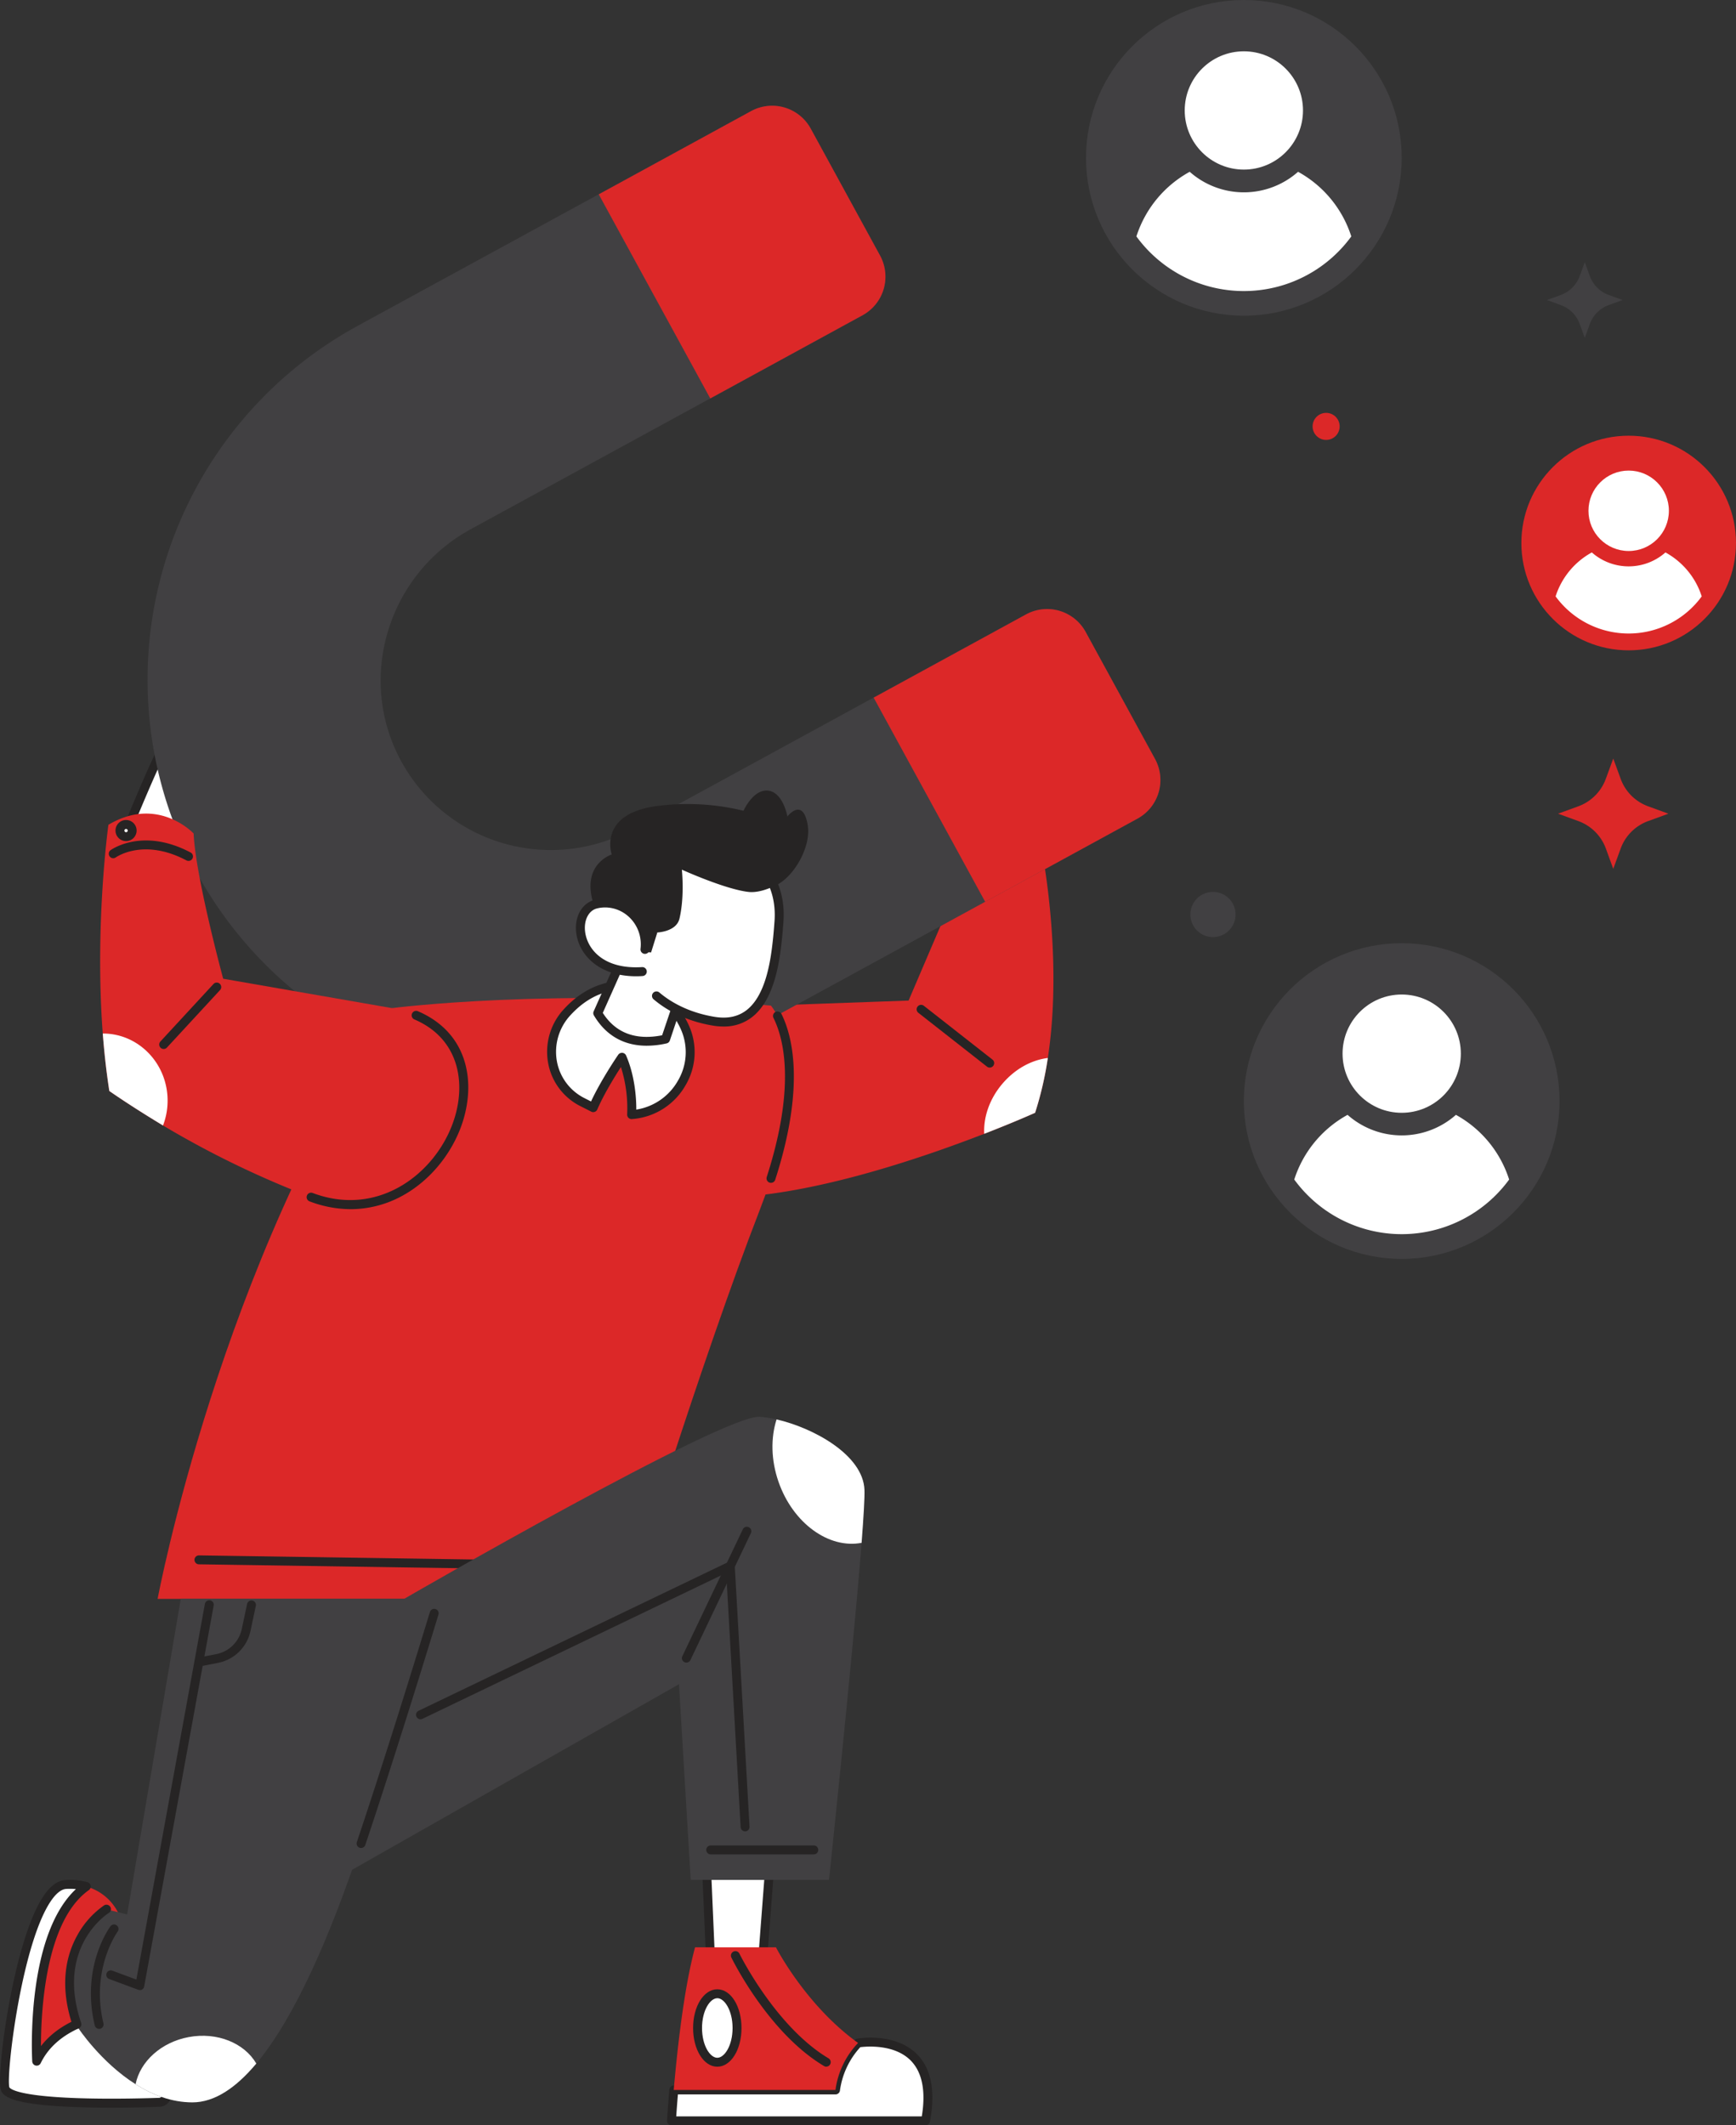 <svg xmlns="http://www.w3.org/2000/svg" viewBox="0 0 1057.38 1294.42"><rect x="0" y="0" width="1057.38" height="1294.42" fill="#333333" stroke="none"/><defs><style>.cls-1{fill:#414042;}.cls-2{fill:#fff;}.cls-3{fill:#dc2828;}.cls-4{fill:#262424;}</style></defs><g id="Layer_2" data-name="Layer 2"><g id="CUSTOMER_3" data-name="CUSTOMER 3"><circle class="cls-1" cx="853.76" cy="670.6" r="96.14"/><circle class="cls-2" cx="853.76" cy="641.73" r="36.02"/><path class="cls-2" d="M919.2,718.4a81,81,0,0,1-130.88,0A68.87,68.87,0,0,1,820.79,679a49.77,49.77,0,0,0,66,0A68.82,68.82,0,0,1,919.2,718.4Z"/></g><g id="CUSTOMER_2" data-name="CUSTOMER 2"><circle class="cls-3" cx="992.01" cy="330.73" r="65.36"/><circle class="cls-2" cx="992.01" cy="311.1" r="24.49"/><path class="cls-2" d="M1036.5,363.23a55.09,55.09,0,0,1-89,0,46.79,46.79,0,0,1,22.07-26.77,33.85,33.85,0,0,0,44.84,0A46.76,46.76,0,0,1,1036.5,363.23Z"/></g><g id="CUSTOMER_1" data-name="CUSTOMER 1"><circle class="cls-1" cx="757.62" cy="96.14" r="96.14"/><circle class="cls-2" cx="757.62" cy="67.27" r="36.02"/><path class="cls-2" d="M823.06,144a81,81,0,0,1-130.89,0,68.81,68.81,0,0,1,32.47-39.37,49.77,49.77,0,0,0,66,0A68.81,68.81,0,0,1,823.06,144Z"/></g><g id="Layer_4" data-name="Layer 4"><circle class="cls-1" cx="738.81" cy="556.98" r="13.77"/><circle class="cls-3" cx="807.73" cy="259.7" r="8.24"/><path class="cls-1" d="M965.27,159.68l3.09,8.47a19.24,19.24,0,0,0,11.48,11.49l8.47,3.09-8.47,3.09a19.2,19.2,0,0,0-11.48,11.48l-3.09,8.47-3.09-8.47a19.23,19.23,0,0,0-11.48-11.48l-8.48-3.09,8.48-3.09a19.27,19.27,0,0,0,11.48-11.49Z"/><path class="cls-3" d="M982.62,462l4.51,12.35a28,28,0,0,0,16.73,16.73l12.34,4.5-12.34,4.51a28,28,0,0,0-16.73,16.73l-4.51,12.35-4.5-12.35a28.07,28.07,0,0,0-16.73-16.73L949,495.58l12.35-4.5a28.07,28.07,0,0,0,16.73-16.73Z"/></g><g id="LEFT_ARM" data-name="LEFT ARM"><path class="cls-3" d="M638.22,644.37a209.85,209.85,0,0,1-7.74,33.38s-12.06,5.45-31,12.8C560,705.85,490.78,729.4,438.19,729.4c-77.87,0-51.75-124.29,31.34-117l83.88-3,39.19-91.64,41.06-4.9S648,580.65,638.22,644.37Z"/><path class="cls-4" d="M602.82,650.21a2.67,2.67,0,0,1-1.68-.59l-41.86-32.83a2.72,2.72,0,0,1,3.35-4.28l41.87,32.84a2.72,2.72,0,0,1-1.68,4.86Z"/><path class="cls-2" d="M638.22,644.37a209.85,209.85,0,0,1-7.74,33.38s-12.06,5.45-31,12.8c-.51-10.08,3.16-21.18,11-30.41S628.32,645.61,638.22,644.37Z"/></g><g id="MAGNET"><path class="cls-2" d="M78.77,502.15s18.55-45.29,22.52-49.79S129.1,435.93,140,438.05s8.21,23.84,7.94,29.67-12.71,12.18-12.71,12.18,14.57-4.24,15.63,1.06-28.08,16.42-28.08,16.42,15.36-1.59,17,1.86S118,514.33,109,516.19,78.77,502.15,78.77,502.15Z"/><path class="cls-4" d="M107.49,519c-10.4,0-28.22-13.12-30.35-14.72a2.71,2.71,0,0,1-.88-3.2c3.12-7.63,18.92-45.95,23-50.56,4.63-5.25,29.29-17.5,41.23-15.18,12.15,2.38,10.83,22,10.27,30.4-.06.81-.11,1.51-.13,2.06-.13,2.81-2,5.49-4.44,7.78a10.34,10.34,0,0,1,4.74,1.22,5.36,5.36,0,0,1,2.56,3.59c.65,3.23-1.68,6.7-15.12,13.18l-2.3,1.08c3,.52,5.25,1.56,6.1,3.41a3.84,3.84,0,0,1-.15,3.41c-2.87,5.67-24.6,15.71-32.49,17.34A10.21,10.21,0,0,1,107.49,519ZM82.1,501.21c8.07,5.79,21,13.41,26.32,12.31,7.68-1.58,23.38-9.54,27.71-13.32-2.57-.56-8-.64-13.11-.11a2.72,2.72,0,0,1-1.25-5.25C134.45,490,146,484,148,481.35c-1.4-.77-7.09-.27-12,1.16a2.72,2.72,0,0,1-2-5c4.63-2.37,11.11-7.12,11.24-9.89,0-.58.07-1.32.13-2.17.43-6.36,1.57-23.25-5.88-24.7C130,438.88,107,450,103.33,454.15,100.75,457.07,89.28,483.75,82.1,501.21Z"/><path class="cls-1" d="M335.48,659.49a245.49,245.49,0,0,1-117.68-461L457.47,67.68a26.78,26.78,0,0,1,36.34,10.66l42.25,77.35A26.82,26.82,0,0,1,525.4,192L286.71,322.32c-50.62,27.65-69.67,91-42.45,141.12a103.84,103.84,0,0,0,141,41.59L624.92,374.22a26.78,26.78,0,0,1,36.34,10.66l42.25,77.35a26.78,26.78,0,0,1-10.66,36.35L453.18,629.4A244.11,244.11,0,0,1,360,658.26C351.88,659.07,343.62,659.49,335.48,659.49Z"/><path class="cls-3" d="M364.69,118.36l92.77-50.68a26.79,26.79,0,0,1,36.35,10.66l42.25,77.35A26.82,26.82,0,0,1,525.4,192l-92.78,50.68Z"/><path class="cls-3" d="M532.14,424.9l92.78-50.68a26.78,26.78,0,0,1,36.34,10.66l42.25,77.35a26.78,26.78,0,0,1-10.66,36.35l-92.78,50.68Z"/></g><g id="BODY"><path class="cls-3" d="M238.77,614s97.92-12.71,230.76-1.55c0,0,29.34,31.35-6.72,124.35s-80.3,237-80.3,237H96S134.16,769.24,238.77,614Z"/><path class="cls-4" d="M469.6,720.41a2.62,2.62,0,0,1-.83-.13,2.72,2.72,0,0,1-1.76-3.42c17.92-55.63,10.24-84.62,4.06-97a2.72,2.72,0,0,1,4.86-2.43c6.55,13.07,14.77,43.59-3.74,101.06A2.72,2.72,0,0,1,469.6,720.41Z"/><path class="cls-4" d="M371.18,956.48h0l-250-3.73a2.72,2.72,0,0,1,0-5.44h0l250,3.73a2.72,2.72,0,0,1,0,5.44Z"/><path class="cls-2" d="M354.47,671.14c2.5,1.3,4.85,2.41,6.84,3.49,6-13.92,17.54-30.68,17.54-30.68,5.51,12.6,6.37,28,5.86,34.92.5,0,1-.08,1.48-.13,25.42-2.81,41.08-29.72,31.21-52.46-6-13.74-17.38-23.82-29.4-25.66-19.28-3-33.11,5.65-42.39,15.72C329.63,633.69,334.19,660.63,354.47,671.14Z"/><path class="cls-4" d="M384.71,681.59a2.72,2.72,0,0,1-2.71-2.91,83.05,83.05,0,0,0-3.8-28.81c-3.78,5.85-10.38,16.56-14.39,25.84A2.71,2.71,0,0,1,360,677c-1.11-.6-2.34-1.21-3.65-1.87l-3.15-1.59a36.69,36.69,0,0,1-19.39-26.4,38.17,38.17,0,0,1,9.78-32.66c12.38-13.44,27.87-19.17,44.8-16.57,12.78,2,25.14,12.67,31.48,27.27a39.54,39.54,0,0,1-2.36,35.89,40.79,40.79,0,0,1-31,20.35l-1.56.14Zm-5.86-40.36h.26a2.71,2.71,0,0,1,2.23,1.62c5.1,11.66,6.29,25.2,6.21,32.95a35.43,35.43,0,0,0,25.28-17.45,34.14,34.14,0,0,0,2.07-31c-5.61-12.94-16.33-22.38-27.31-24.07-15.27-2.34-28.72,2.67-40,14.88a32.79,32.79,0,0,0-8.43,28,31.31,31.31,0,0,0,16.55,22.51h0c1.06.55,2.09,1.06,3.08,1.56l1.2.61c6.23-13.35,16.15-27.84,16.6-28.49A2.72,2.72,0,0,1,378.85,641.23Z"/><path class="cls-2" d="M393.55,549.6l-10,23.8-19.46,43.67c9.26,15.57,24.29,19.56,41.29,15.77l6.6-19.53,10-29.57Z"/><path class="cls-4" d="M393.89,636.9c-13.92,0-24.9-6.25-32.14-18.45a2.71,2.71,0,0,1-.15-2.49l19.46-43.67,10-23.75a2.72,2.72,0,0,1,4.59-.68L424,582a2.71,2.71,0,0,1,.49,2.61L408,633.71a2.72,2.72,0,0,1-2,1.78A55.12,55.12,0,0,1,393.89,636.9Zm-26.74-20c7.83,12.24,20,16.82,36.14,13.64l15.6-46.19-24.56-29.53-8.28,19.67Z"/></g><g id="LEFT_FEET" data-name="LEFT FEET"><polygon class="cls-2" points="429.45 1116.76 432.89 1196.62 464.28 1196.62 470.37 1116.76 429.45 1116.76"/><path class="cls-4" d="M464.28,1199.34H432.9a2.72,2.72,0,0,1-2.72-2.61l-3.44-79.85a2.72,2.72,0,0,1,2.71-2.84h40.92a2.71,2.71,0,0,1,2.71,2.93L467,1196.82A2.73,2.73,0,0,1,464.28,1199.34Zm-28.78-5.44h26.26l5.68-74.42H432.29Z"/><path class="cls-2" d="M410.39,1272.9c-1,11.35-1.4,18.8-1.4,18.8H563.74c10.59-56.41-41.06-47.41-41.06-47.41a51.05,51.05,0,0,0-13.77,28.61Z"/><path class="cls-4" d="M563.74,1294.42H409a2.7,2.7,0,0,1-2.71-2.88c0-.07.45-7.61,1.4-18.87a2.72,2.72,0,0,1,2.71-2.49h96.16a54,54,0,0,1,14.19-27.79,2.66,2.66,0,0,1,1.48-.77c.93-.17,23.12-3.86,36.37,9.57,8.65,8.76,11.28,22.56,7.82,41A2.71,2.71,0,0,1,563.74,1294.42ZM411.89,1289H561.46c2.52-15.45.26-26.86-6.72-34-9.91-10.06-26.79-8.66-30.74-8.17a48.87,48.87,0,0,0-12.38,26.28,2.73,2.73,0,0,1-2.71,2.49h-96C412.41,1281.53,412.07,1286.2,411.89,1289Z"/><path class="cls-3" d="M472.62,1186H423.36c-7,25.78-11,64.16-13,86.88h98.52a51.05,51.05,0,0,1,13.77-28.61C490.64,1221.25,472.62,1186,472.62,1186Z"/><path class="cls-4" d="M503.35,1258.73a2.67,2.67,0,0,1-1.39-.38c-33.68-20-55.56-64.23-56.48-66.1a2.72,2.72,0,0,1,4.89-2.39c.22.44,22.1,44.61,54.37,63.82a2.72,2.72,0,0,1-1.39,5Z"/><ellipse class="cls-2" cx="436.9" cy="1235.15" rx="12.02" ry="20.86"/><path class="cls-4" d="M436.9,1258.73c-8.26,0-14.74-10.35-14.74-23.57s6.48-23.58,14.74-23.58,14.74,10.35,14.74,23.58S445.16,1258.73,436.9,1258.73Zm0-41.71c-4.4,0-9.3,7.44-9.3,18.14s4.9,18.13,9.3,18.13,9.3-7.45,9.3-18.13S441.3,1217,436.9,1217Z"/><path class="cls-1" d="M524.79,939.66c-.14,1.89-.3,3.83-.46,5.84-5.52,68.35-19.39,199.47-19.39,199.47H420.71l-7.15-119.19-205.8,116.81,38.41-168.81S440.58,861.3,462.82,862.89c1.52.11,3.13.3,4.8.56s3.53.62,5.38,1c22.58,5.18,52.72,21.67,53.53,42.89C526.7,912.13,526,923.84,524.79,939.66Z"/><path class="cls-2" d="M524.79,939.66c-19.88,3.82-41.81-11.88-50.6-37.16-4.64-13.33-4.75-26.85-1.19-38,22.58,5.18,52.72,21.67,53.53,42.89C526.7,912.13,526,923.84,524.79,939.66Z"/><path class="cls-4" d="M453.82,1115.38a2.72,2.72,0,0,1-2.71-2.57L442.33,958l-184.92,88.8a2.72,2.72,0,1,1-2.35-4.9l188.58-90.56a2.72,2.72,0,0,1,3.89,2.29l9,158.9a2.71,2.71,0,0,1-2.56,2.87Z"/><path class="cls-4" d="M495.67,1129.41H432.9a2.72,2.72,0,1,1,0-5.44h62.77a2.72,2.72,0,0,1,0,5.44Z"/><path class="cls-4" d="M418.06,1012.61a2.74,2.74,0,0,1-1.17-.27,2.71,2.71,0,0,1-1.28-3.62l36.86-77.34a2.72,2.72,0,0,1,4.91,2.34l-36.86,77.34A2.72,2.72,0,0,1,418.06,1012.61Z"/></g><g id="RIGHT_FEET" data-name="RIGHT FEET"><path class="cls-3" d="M97.05,1280.45c-13,.48-91.37,2.78-94-8.61s12.14-122.56,37.09-124.09A37.3,37.3,0,0,1,52.5,1149a30.83,30.83,0,0,1,19.34,15.68l-2.34,62.18C103.41,1228.66,110,1280,97.05,1280.45Z"/><path class="cls-2" d="M97.05,1280.45c-13,.48-91.37,2.78-94-8.61s12.14-122.56,37.09-124.09A37.3,37.3,0,0,1,52.5,1149c-34.74,24.51-30.14,106.47-30.14,106.47,12.72-26.22,47.14-28.61,47.14-28.61C103.41,1228.66,110,1280,97.05,1280.45Z"/><path class="cls-4" d="M68,1283.68c-7,0-14.53-.1-22-.37C7.7,1281.91,1.44,1277,.37,1272.46c-2.58-11.12,8.37-93.92,27.23-119.21,3.87-5.19,8-8,12.34-8.21a39.84,39.84,0,0,1,13.29,1.29,2.75,2.75,0,0,1,2,2.16,2.7,2.7,0,0,1-1.11,2.68c-26.42,18.64-29.16,73.29-29.17,95,15.38-19.85,43.11-22,44.42-22.1h.33c25,1.36,36.46,27.31,36.32,44.41-.08,9-3.38,14.45-8.82,14.65h0C94.09,1283.28,82.28,1283.68,68,1283.68ZM42.75,1150.39c-.82,0-1.64,0-2.48.07-2.65.17-5.45,2.2-8.31,6-18.44,24.74-28.28,106.16-26.29,114.73.06.21,2,5.26,40.84,6.66,22.36.8,45.94,0,50.44-.16h0c2.06-.08,3.53-3.89,3.58-9.26.11-13-8.87-37.59-31-38.93-2.46.22-33.29,3.47-44.73,27.06a2.72,2.72,0,0,1-5.16-1c-.18-3.25-3.91-76.48,26.6-105C45.11,1150.44,43.94,1150.39,42.75,1150.39Z"/><path class="cls-1" d="M267.14,973.78c-9.76,32.18-29.83,97.41-48.52,152.91-17.13,50.86-38.52,101.54-62.51,130.13-12.36,14.75-25.41,23.63-38.93,23.63-12.79,0-24.54-4.69-34.6-11.06-21.22-13.4-34.93-34.24-34.93-34.24-18.27-50.05,17.09-72.3,17.09-72.3L77.45,1166,110.1,973.78Z"/><path class="cls-4" d="M46.86,1235.62a2.74,2.74,0,0,1-2.58-1.85c-8.8-26-3.23-44.48,3-55.42a53.18,53.18,0,0,1,16-17.8,2.72,2.72,0,1,1,2.89,4.6c-1.31.84-32.24,21.12-16.75,66.88a2.7,2.7,0,0,1-1.7,3.44A2.65,2.65,0,0,1,46.86,1235.62Z"/><path class="cls-4" d="M219.93,1125.52a2.58,2.58,0,0,1-.86-.14,2.72,2.72,0,0,1-1.72-3.44c17.08-50.94,35.23-109.72,44.53-140.22a2.72,2.72,0,0,1,5.2,1.59c-9.31,30.53-27.48,89.35-44.57,140.36A2.72,2.72,0,0,1,219.93,1125.52Z"/><path class="cls-2" d="M156.11,1256.82c-12.36,14.75-25.41,23.63-38.93,23.63-12.79,0-24.54-4.69-34.6-11.06,2.74-13.7,15.43-25.57,32.37-28.71C132.38,1237.44,148.91,1244.4,156.11,1256.82Z"/><path class="cls-4" d="M60.36,1235.69a2.73,2.73,0,0,1-2.64-2.09c-8.54-35.59,8.86-59.46,9.61-60.46a2.72,2.72,0,0,1,4.36,3.25c-.22.29-16.59,23-8.68,55.94a2.72,2.72,0,0,1-2,3.28A2.8,2.8,0,0,1,60.36,1235.69Z"/><path class="cls-4" d="M85.2,1212.05a2.84,2.84,0,0,1-1-.17l-17.68-6.56a2.71,2.71,0,0,1,1.89-5.09l14.65,5.43,41.73-228.79a2.72,2.72,0,0,1,5.35,1l-42.32,232a2.73,2.73,0,0,1-2.67,2.23Z"/><path class="cls-4" d="M121.15,1015a2.72,2.72,0,0,1-.52-5.39l11.07-2.16a19.74,19.74,0,0,0,15.57-15.31l3.25-15.31a2.72,2.72,0,0,1,5.32,1.12l-3.25,15.31a25.18,25.18,0,0,1-19.85,19.53l-11.07,2.16A3.05,3.05,0,0,1,121.15,1015Z"/></g><g id="HEAD"><path class="cls-2" d="M473.26,574.18c-2.67,24-9.93,52.55-38.65,47.78-34.14-5.67-56-30.08-56-62.62s15.22-50.74,54.16-46.6a59.4,59.4,0,0,1,9.79,1.86c22.36,6.28,33.44,25,31.81,46.77C474.12,565.3,473.78,569.66,473.26,574.18Z"/><path class="cls-4" d="M440.67,625.2a38.93,38.93,0,0,1-6.5-.56c-13.94-2.31-26.4-7.83-36-15.95a2.72,2.72,0,1,1,3.5-4.16c8.9,7.5,20.45,12.6,33.43,14.75,7.87,1.31,14.22,0,19.4-3.88,11.23-8.49,14.57-27.77,16.1-41.52.52-4.49.85-8.74,1.14-12.71,1.61-21.5-9.82-38.34-29.83-44a2.72,2.72,0,1,1,1.47-5.23c22.65,6.36,35.6,25.36,33.79,49.59-.29,3.85-.64,8.34-1.17,12.92-1.64,14.74-5.32,35.49-18.22,45.24A27.55,27.55,0,0,1,440.67,625.2Z"/><path class="cls-4" d="M368.41,565.35a99.45,99.45,0,0,0,10.92,13.48l17.24,1.26,3.8-12.17s10.95-.37,13.29-7.74a3.19,3.19,0,0,0,.15-.51c.61-2.42,3-13.19,1.51-30,0,0,26.18,11.89,40.49,13.55,5.14.61,11.18-1.31,16.81-4,11.27-5.42,21.26-23.58,19.43-36l0-.24c-2.89-18.13-12.45-5.69-12.45-5.69s-2.55-14.6-11.66-15.75-15.08,12.26-15.08,12.26a143.64,143.64,0,0,0-53.44-2.79c-35.35,5-26.82,29.41-26.82,29.41S346.53,528.54,368.41,565.35Z"/><path class="cls-2" d="M392.84,578.19c1.62-13.58-7.8-26.31-21.37-28a22.62,22.62,0,0,0-8.61.52C346,555.07,350,594.32,391.21,591.77Z"/><path class="cls-4" d="M387.51,594.6c-22.31,0-34.34-12.53-36.41-25.58-1.6-10.07,3.06-18.88,11.08-20.95a25.27,25.27,0,0,1,9.63-.59c14.9,1.87,25.55,15.8,23.73,31a2.72,2.72,0,1,1-5.4-.64c1.47-12.28-7.06-23.49-19-25a20.3,20.3,0,0,0-7.59.46c-5.25,1.36-8.22,7.6-7.07,14.84,1.67,10.52,11.72,22.3,34.58,20.88a2.72,2.72,0,1,1,.33,5.43Q389.4,594.6,387.51,594.6Z"/></g><g id="RIGHT_ARM" data-name="RIGHT ARM"><path class="cls-3" d="M189.49,729.14a577.33,577.33,0,0,1-90.2-43.66c-19.94-12-32.7-21-32.7-21-1.81-11.64-3.09-23.39-4-35-5-66.43,3.44-127.14,3.44-127.14,30.2-18,51.91,5.3,51.91,5.3,1.06,26,18,88.46,18,88.46L238.77,614C325.66,630.73,269.48,759.33,189.49,729.14Z"/><circle class="cls-2" cx="76.79" cy="505.86" r="3.71"/><path class="cls-4" d="M76.79,512.28a6.43,6.43,0,1,1,6.42-6.42A6.43,6.43,0,0,1,76.79,512.28Zm0-7.41a1,1,0,1,0,0,2,1,1,0,0,0,0-2Z"/><path class="cls-4" d="M114.81,524.34a2.75,2.75,0,0,1-1.27-.32c-25.83-13.66-42.35-2.27-43.05-1.78a2.72,2.72,0,0,1-3.18-4.41c.8-.58,19.81-13.93,48.77,1.38a2.72,2.72,0,0,1-1.27,5.13Z"/><path class="cls-4" d="M213.62,736.45a70.71,70.71,0,0,1-25.09-4.77,2.72,2.72,0,1,1,1.92-5.09c38.52,14.54,72.29-9.9,84.5-40.28,9.53-23.7,6.24-53.13-22.61-65.45a2.72,2.72,0,0,1,2.14-5c32.22,13.77,36,46.32,25.52,72.48-6.79,16.88-19.41,31.38-34.63,39.78A65.43,65.43,0,0,1,213.62,736.45Z"/><path class="cls-4" d="M99.7,638.89a2.72,2.72,0,0,1-2-4.57l32.32-35a2.72,2.72,0,1,1,4,3.69L101.7,638A2.73,2.73,0,0,1,99.7,638.89Z"/><path class="cls-2" d="M102.08,670.34a42.11,42.11,0,0,1-2.79,15.14c-19.94-12-32.7-21-32.7-21-1.81-11.64-3.09-23.39-4-35h.27C84.53,629.55,102.08,647.81,102.08,670.34Z"/></g></g></svg>
